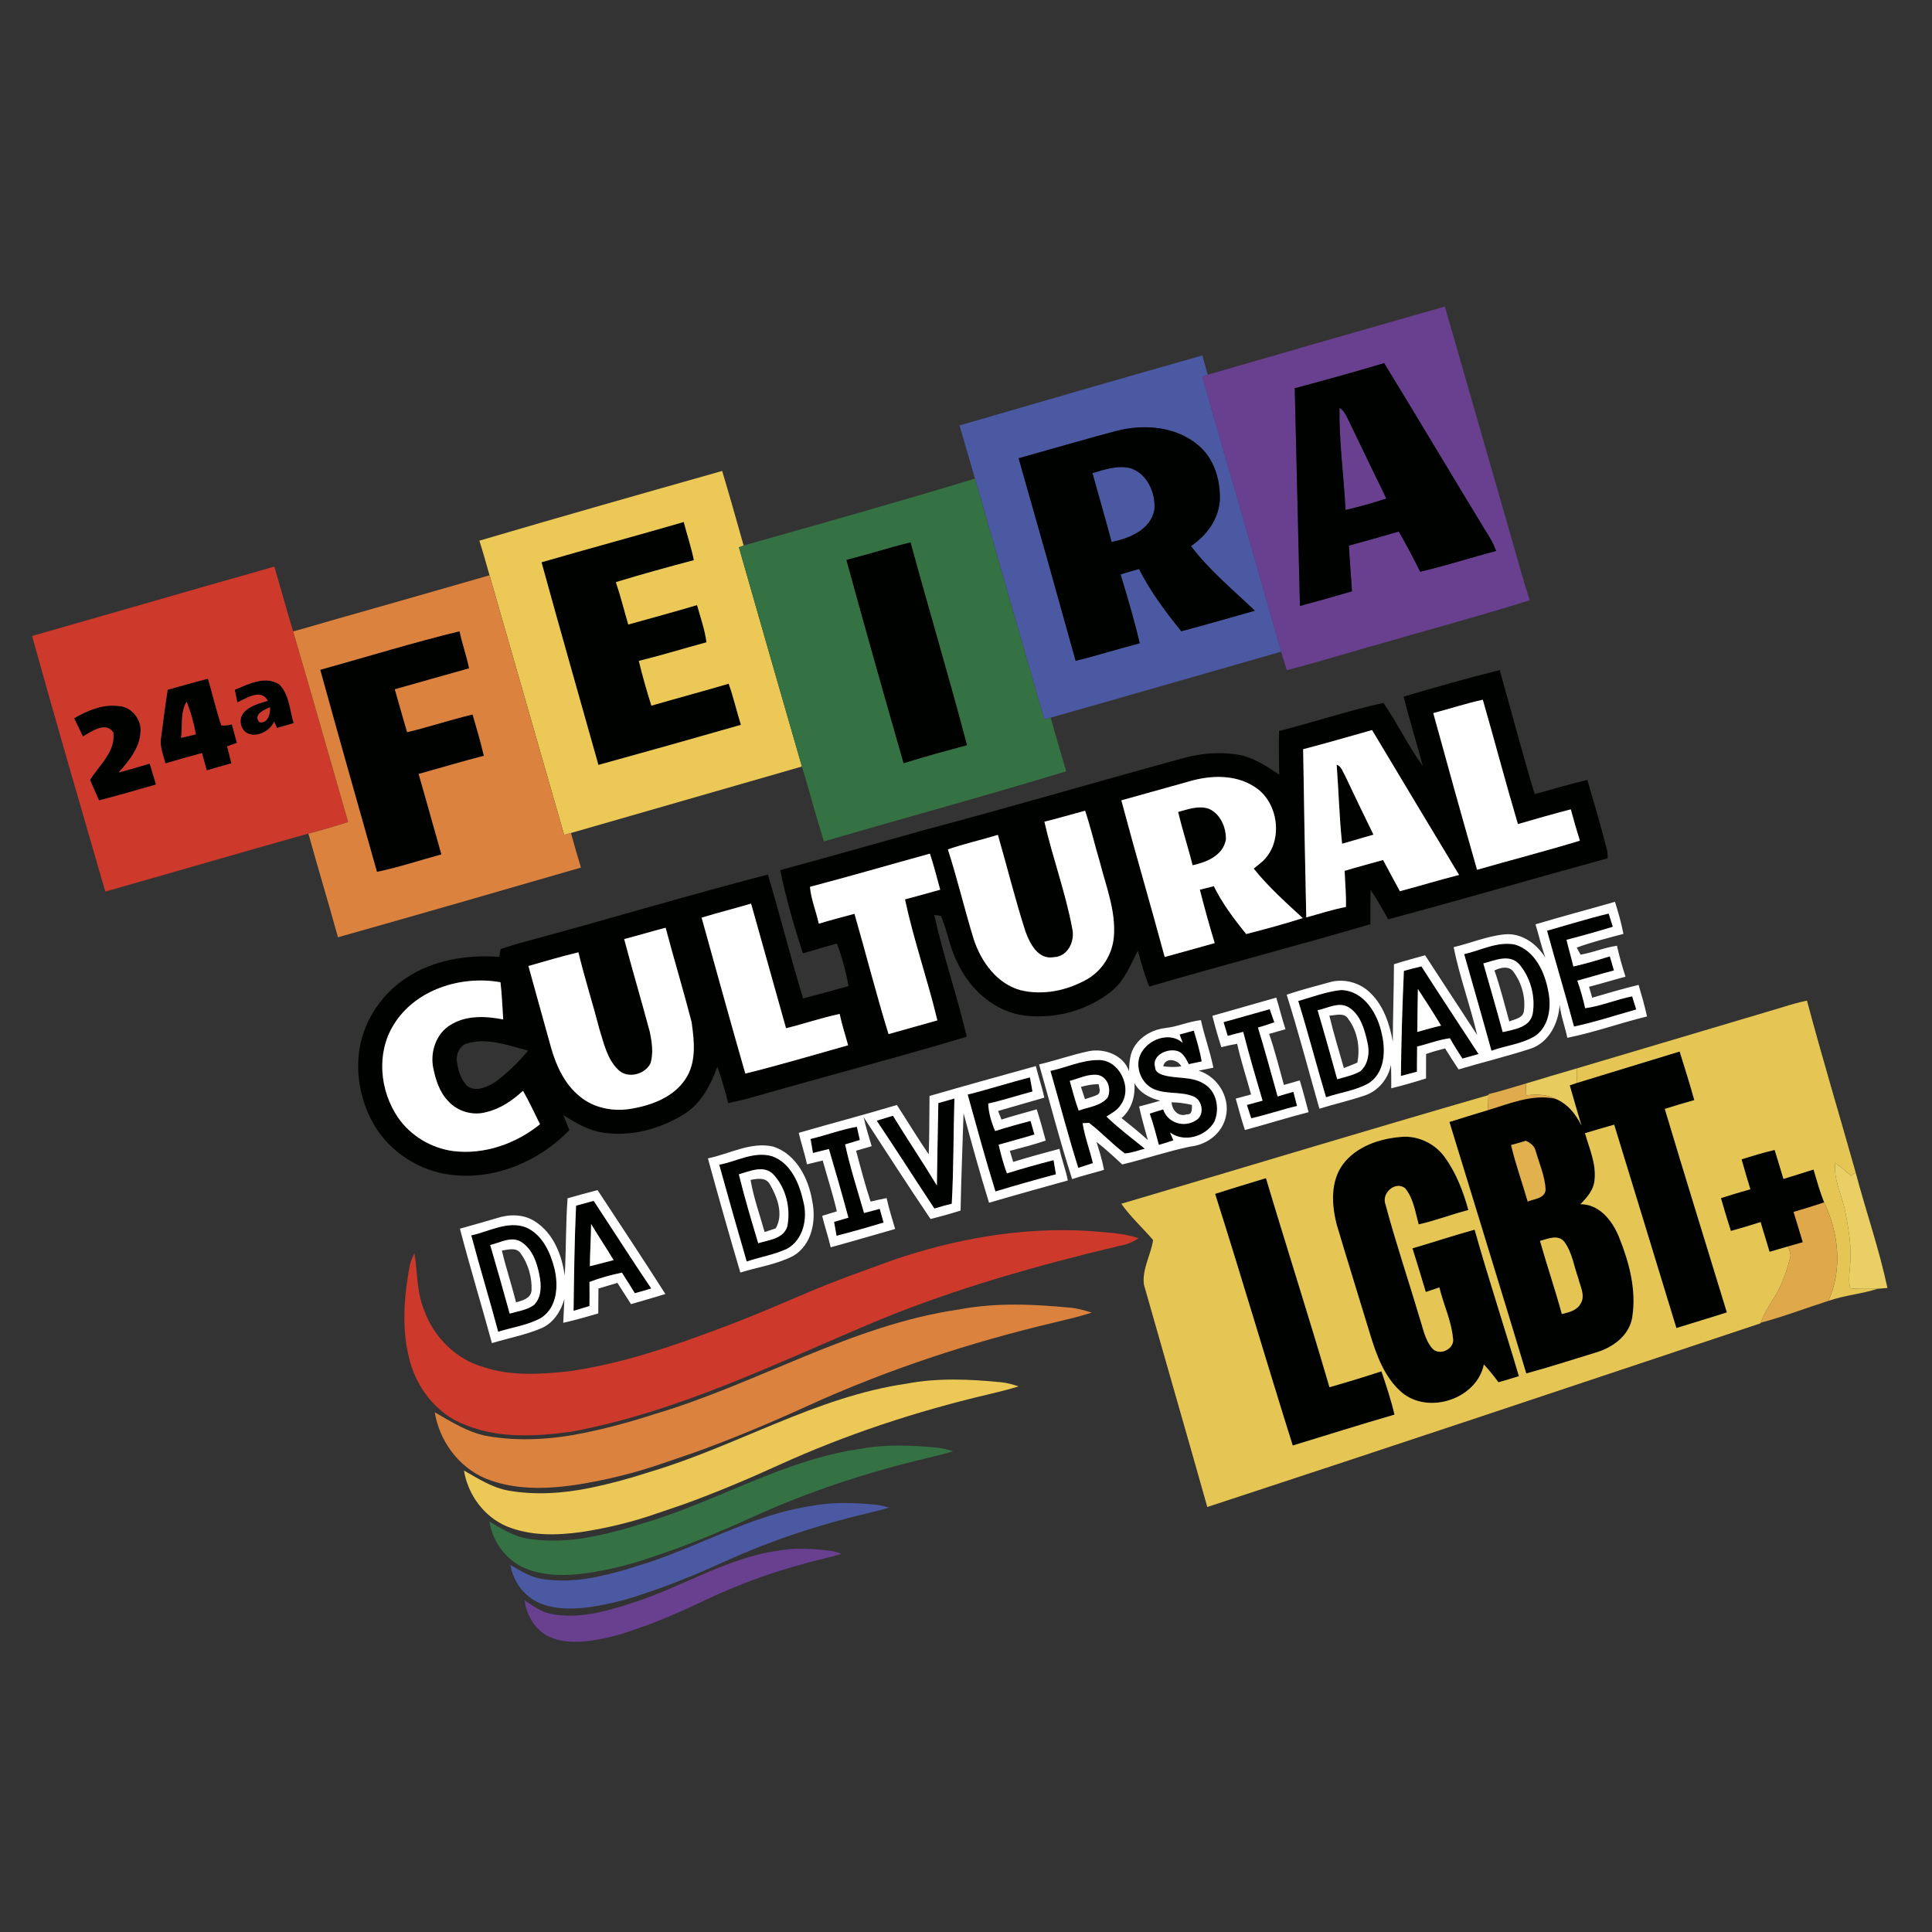 <?xml version="1.0" encoding="UTF-8"?> <svg xmlns="http://www.w3.org/2000/svg" id="Camada_1" data-name="Camada 1" width="1000" height="1000" viewBox="0 0 1000 1000"><rect x="0" y="0" width="1000" height="1000" fill="#333333" stroke="none"/><defs><style> .cls-1 { fill: #e1b14e; } .cls-2 { fill: #db823e; } .cls-3 { fill: #693f90; } .cls-4 { fill: #fff; } .cls-5 { fill: #cd392a; } .cls-6 { fill: #dfab4c; } .cls-7 { fill: #dfa84b; } .cls-8 { fill: #eacf65; } .cls-9 { fill: #e4c554; } .cls-10 { fill: #347244; } .cls-11 { fill: #e5c654; } .cls-12 { fill: #000200; } .cls-13 { fill: #4b58a2; } .cls-14 { fill: #e7cb5e; } .cls-15 { fill: #ecc856; } </style></defs><g><path class="cls-3" d="M625.13,193.96c40.89-11.87,81.8-23.64,122.73-35.3,11.64,40.43,23.26,80.87,34.88,121.32,2.96,10.23,5.7,20.55,9.05,30.69-24.76,7.86-49.88,14.56-74.82,21.8-16.99,4.73-33.82,10.03-50.92,14.39-1.01-3.18-2.03-6.34-2.95-9.54-13.39-47.54-27.28-94.94-40.83-142.44.72-.23,2.15-.69,2.86-.92ZM670.16,200.95c.88,37.56,1.83,75.13,2.69,112.69,9-2.41,17.97-4.99,26.93-7.59-.48-7.9-1.2-15.76-1.58-23.66,8.63-2.33,17.23-4.78,25.82-7.27,3.92,6.8,7.56,13.76,11.07,20.78,13.24-3.06,26.17-7.3,39.32-10.72-1.32-3.58-3.21-6.91-5.27-10.09-17.65-29-34.98-58.19-52.7-87.13-15.38,4.55-30.8,8.91-46.28,12.98Z"></path><path class="cls-3" d="M693.31,211.13c2.33,1.31,3.41,3.81,4.53,6.08,6.51,13.64,13.15,27.22,19.72,40.83-6.94,2.29-13.99,4.27-21.11,5.91-.92-17.62-3.39-35.16-3.15-52.83Z"></path></g><g><path class="cls-13" d="M496.61,220.22c41.86-12.21,83.75-24.33,125.7-36.24.92,3.32,1.87,6.65,2.83,9.97-.71.23-2.14.69-2.86.92,13.55,47.49,27.43,94.9,40.83,142.44-39.75,11.38-79.48,22.87-119.28,34.15-.83.22-2.5.68-3.33.91-12.01-41.54-23.92-83.09-35.85-124.64-2.72-9.15-5.24-18.39-8.03-27.51ZM577.61,223.1c-16.85,4.5-33.58,9.39-50.37,14.09,9.98,34.91,19.82,69.88,29.51,104.87,11.12-2.75,22.04-6.24,33.15-9.08-2.8-12.03-6.33-23.87-9.89-35.68,3.15-.95,6.31-1.9,9.51-2.78,5.96,11.61,13.73,22.12,21.93,32.21,12.72-3.41,25.38-7.02,38.05-10.63-11.31-10.84-23.56-20.89-33.06-33.46,7.93-5.31,14.1-13.56,14.93-23.29.48-10.6-2.84-22.09-11.32-29.02-11.6-9.77-28.25-10.95-42.44-7.23Z"></path><path class="cls-13" d="M565.44,244.89c6.33-1.89,13.07-4.21,19.72-2.53,8.71,2.73,13.12,13.01,12.35,21.54-2.01,10.37-12.92,14.79-22.15,16.62-3.16-11.9-6.64-23.75-9.92-35.62Z"></path></g><g><path class="cls-12" d="M670.16,200.95c15.48-4.07,30.91-8.43,46.28-12.98,17.73,28.94,35.05,58.12,52.7,87.13,2.06,3.18,3.95,6.51,5.27,10.09-13.15,3.43-26.08,7.66-39.32,10.72-3.52-7.02-7.16-13.98-11.07-20.78-8.59,2.49-17.19,4.93-25.82,7.27.38,7.9,1.11,15.76,1.58,23.66-8.96,2.6-17.93,5.18-26.93,7.59-.86-37.56-1.81-75.13-2.69-112.69ZM693.31,211.13c-.25,17.66,2.23,35.21,3.15,52.83,7.11-1.64,14.16-3.63,21.11-5.91-6.57-13.61-13.21-27.19-19.72-40.83-1.12-2.27-2.2-4.78-4.53-6.08Z"></path><path class="cls-12" d="M577.61,223.1c14.19-3.72,30.84-2.53,42.44,7.23,8.48,6.93,11.8,18.42,11.32,29.02-.83,9.72-7,17.97-14.93,23.29,9.49,12.56,21.75,22.61,33.06,33.46-12.67,3.61-25.33,7.22-38.05,10.63-8.2-10.09-15.98-20.6-21.93-32.21-3.2.88-6.36,1.83-9.51,2.78,3.56,11.81,7.1,23.66,9.89,35.68-11.11,2.84-22.03,6.33-33.15,9.08-9.69-34.99-19.52-69.95-29.51-104.87,16.79-4.7,33.52-9.59,50.37-14.09ZM565.44,244.89c3.29,11.87,6.76,23.72,9.92,35.62,9.23-1.83,20.14-6.25,22.15-16.62.77-8.53-3.64-18.8-12.35-21.54-6.65-1.67-13.39.65-19.72,2.53Z"></path><path class="cls-12" d="M280.29,291.02c24.5-7.1,49.12-13.73,73.61-20.84,1.72,6.59,3.89,13.07,5.25,19.75-13.52,3.58-27,7.3-40.38,11.38,2.46,7.22,4.25,14.64,6.41,21.93,11.89-3.29,23.78-6.54,35.61-10.05,1.77,6.37,4.04,12.66,4.88,19.26-11.69,3.15-23.26,6.74-35.02,9.63,1.87,7.79,4.1,15.5,6.5,23.15,13.32-3.86,26.71-7.42,40.01-11.35,2.5,6.97,4.1,14.22,6.34,21.29-24.56,7.05-49.15,13.95-73.76,20.75-9.83-34.96-19.83-69.88-29.45-104.91Z"></path><path class="cls-12" d="M438.03,289.79c11.15-2.84,22.13-6.37,33.32-9.12,9.51,35.08,19.98,69.92,29.23,105.07-11.01,3-22.04,5.94-32.92,9.37-10.08-35.05-19.97-70.15-29.63-105.31Z"></path><path class="cls-12" d="M165.75,346.67c24.02-6.67,47.88-14.05,72.1-19.94,1.4,6.47,3.59,12.72,4.95,19.2-12.83,3.61-25.65,7.17-38.45,10.84,2.18,7.39,4.13,14.82,6.39,22.18,11.38-2.67,22.47-6.47,33.87-9.14,2.04,7.1,4.18,14.16,5.82,21.37-11.29,2.96-22.5,6.24-33.75,9.42,4.02,13.86,7.8,27.77,11.78,41.64-11.11,3.03-22.06,6.7-33.35,9.03-9.85-34.85-19.77-69.68-29.37-104.61Z"></path><path class="cls-12" d="M726.53,360.57c16.48-4.87,33.03-9.59,49.71-13.73,6.05,21.38,11.69,42.9,18.09,64.18,9.09-2.44,18.09-5.19,27.28-7.31,3.63,12.33,7.27,24.68,10.38,37.14.05.86.12,2.55.17,3.39-37.94,10.35-75.67,21.46-113.65,31.61-2.87-5.16-5.76-10.34-9.09-15.22-.14,5.9-.11,11.81-.11,17.73-38.02,11.2-76.42,21.14-114.45,32.3-2.5-6.01-4.12-12.32-5.94-18.56-3.89,7.5-6.96,15.84-13.89,21.15-12.27,9.83-28.74,14.22-44.3,12.46-15.84-1.83-28.92-13.67-35.34-27.82-3.89-7.54-4.98-16.1-8.37-23.79-.86-.14-2.57-.41-3.43-.55,4.62,21.26,11.89,41.86,16.79,63.07-36.25,10.88-72.9,20.41-109.28,30.86-4.67,1.37-9.42,2.49-14.16,3.5-1.64-6.34-3.43-12.64-5.65-18.8-3.47,9.46-8.34,18.97-17.17,24.47-12.46,7.77-27.76,11.92-42.41,9.52-7.37-1.15-13.87-5.08-20.11-8.96,1.03,2.58,2.07,5.16,3.1,7.76-15.65,16.17-38.65,25.96-61.27,23.12-16.44-1.97-31.69-11.86-40.01-26.19-6.82-11.98-9.57-26.33-7.19-39.95,2.69-14.49,11.6-27.59,23.89-35.67,14.05-9.46,31.61-12.18,48.26-11.03.25-1.35.49-2.69.74-4.02,4.42-1.46,8.88-2.84,13.39-4.02,41.72-11.23,83.12-23.67,124.94-34.55,6.37,21.29,11.74,42.87,18.23,64.12,7.86-2.03,15.7-4.19,23.53-6.37-1.32-7.51-3.36-14.87-5.98-22.04-5.9,1.67-11.8,3.35-17.66,5.08-4.53-14.16-8.83-28.49-11.72-43.09,25.07-6.8,50.08-13.86,75.1-20.89,44.65-11.83,88.95-24.91,133.53-37.05,9.25-2.58,19.08-3.38,28.57-1.75,7.86,1.38,14.53,5.99,21.07,10.26-.06-7.53-.37-15.05-.06-22.58,18.08-4.56,35.79-10.55,54.01-14.52,7.27,10.55,12.76,22.23,20.32,32.6-3.12-12-6.91-23.81-9.86-35.85ZM741.86,369.1c7.4,27.08,14.95,54.1,22.66,81.09,17.71-5.1,35.59-9.69,53.22-15.07-1.69-5.38-3.24-10.78-4.7-16.21-9.17,2.4-18.29,4.98-27.37,7.63-6.34-21.37-12-42.95-18.17-64.36-8.65,1.87-17.07,4.67-25.64,6.91ZM674.5,387.79c.41,29.03.98,58.05,1.61,87.06,6.84-1.86,13.56-4.09,20.54-5.41.18-6.24-.45-12.46-.68-18.69,6.59-2.01,13.27-3.73,19.91-5.62,2.9,5.38,5.71,10.81,8.69,16.16,10.25-2.72,20.37-5.82,30.64-8.42-15.04-24.98-30.08-49.95-45.04-74.99-11.89,3.35-23.73,6.8-35.68,9.91ZM615.61,404.43c-11.74,3.26-23.47,6.54-35.21,9.83,7.2,27.1,15.13,53.99,22.44,81.07,8.63-2.33,17.25-4.78,25.88-7.19-2.8-9.15-5.31-18.39-7.7-27.65,2.41-.58,4.84-1.17,7.25-1.81,4.39,9,10.48,17,16.73,24.78,9.83-2.52,19.63-5.18,29.31-8.25-8.85-8.14-17.86-16.22-25.41-25.62,1.29-1.03,2.58-2.04,3.84-3.12,11.97-10,9.42-31.46-3.67-39.38-9.88-6.33-22.6-5.85-33.47-2.66ZM540.59,425.32c4.21,18.57,10.92,36.54,14.41,55.27,1.54,6.56-2.21,14.61-9.59,14.87-8.06,1.43-12.41-7.08-14.65-13.36-5.31-16.48-9.45-33.33-14.25-49.95-8.6,2.61-17.37,4.59-25.88,7.51,4.96,15.41,8.66,31.2,13.43,46.67,3.84,11.51,11.84,22.72,24.01,26.16,11.6,2.89,24.12.28,34.41-5.51,7.99-4.45,13.3-13,14.05-22.09,1.12-13.39-4.07-26.11-7.3-38.86-2.6-8.79-4.68-17.71-7.56-26.4-7.04,1.87-14.01,3.99-21.07,5.71ZM419.23,459.02c.55,6.57,3.23,12.66,4.56,19.08,6.11-1.86,12.3-3.49,18.48-5.12,5.98,20.72,11.27,41.66,17.63,62.26,8.42-2.4,16.85-4.72,25.27-7.1-5.02-21.01-12.26-41.52-16.76-62.63,6.08-1.61,12.17-3.29,18.23-5.01-1.78-6.22-3.26-12.53-5.33-18.66-20.71,5.7-41.32,11.72-62.09,17.17ZM363.16,474.98c7.48,26.91,14.9,53.85,22.61,80.7,17.85-4.39,35.5-9.69,53.21-14.65-1.46-5.41-3.26-10.72-4.36-16.21-9.4,1.94-18.46,5.13-27.77,7.39-6.08-21.49-12.01-43.01-18.08-64.5-8.51,2.52-17.13,4.65-25.61,7.27ZM323.08,486.07c4.24,16.04,8.97,31.93,13.26,47.97,1.11,5.31,1.95,10.98.4,16.3-2.87,5.91-12.01,8.2-16.8,3.33-5.73-5.56-7.4-13.73-9.71-21.06-3.44-13.29-7.63-26.36-10.84-39.69-8.71,2.06-17.27,4.65-25.87,7.08,3.87,14.19,7.9,28.34,11.8,42.52,2.67,9.37,7.04,18.69,14.76,24.95,7.39,6.22,17.73,8.06,27.08,6.34,10.43-1.83,21.46-6.01,27.56-15.18,5.9-8.69,4.65-19.83,3.24-29.66-4.21-16.33-9.09-32.47-13.43-48.77-7.17,1.86-14.27,4.01-21.44,5.87ZM203.75,530.45c-9.08,14.55-7.22,34.07,2.24,47.96,6.56,9.52,17.25,15.91,28.69,17.4,16.02,1.95,32.41-3.84,44.81-13.9-2.86-5.81-5.59-11.67-8.79-17.31-5.35,4.92-11.55,9.25-18.71,10.95-7.14,2.17-15.38-.25-20.25-5.88-4.38-4.64-6.31-10.94-7.54-17.05-1.61-8.2,1.57-17.68,8.92-22.1,8.11-5.12,18.26-4.64,27.33-2.86-.43-6.42-.66-12.86-1.41-19.25-20.34-3.64-44.16,3.73-55.3,22.04ZM242.47,539.86c-4.27.84-6.61,5.58-5.99,9.63.68,4.59,2.04,9.55,5.59,12.78,4.42,3.12,10.17.28,14.24-2.18,6.31-4.67,11.98-10.25,17.03-16.25-9.98-2.66-20.46-6.7-30.87-3.98Z"></path><path class="cls-12" d="M86.78,357.01c6.96-1.86,13.86-3.98,20.86-5.7,2.41,8.03,4.22,16.25,6.94,24.19,1.8.11,3.61-.09,5.44-.58.88,3.2,1.75,6.39,2.61,9.6-1.69.58-3.38,1.18-5.05,1.78.74,2.93,1.47,5.87,2.2,8.8-4.27,1.18-8.53,2.41-12.78,3.67-.8-3-1.61-5.99-2.44-8.97-6.33,1.72-12.66,3.47-18.95,5.35-1.08-4.33-3.04-8.68-2.26-13.26,1.12-8.29,2.12-16.6,3.44-24.88ZM93.72,381.92c2.55-.61,5.1-1.21,7.65-1.81-1.03-5.78-2.58-11.46-4.79-16.9-3.36,5.59-2.03,12.49-2.86,18.71Z"></path><path class="cls-12" d="M121.51,357.01c7.07-2.9,15.82-7.51,23.06-2.75,5.21,5.21,5.39,13.29,7.42,20.03-2.87.81-5.73,1.66-8.59,2.53-.38-.83-1.17-2.49-1.55-3.32-2.61,6.44-13.82,10.34-16.9,2.35-2.64-8.49,7.62-11.4,13.69-13.13-3.58-6.53-11.03-1.23-15.81.81-.45-2.18-.89-4.35-1.32-6.53ZM134.36,373.84c4.41.65,5.58-4.38,5.38-7.76-2.96,1.24-9,3.87-5.38,7.76Z"></path><path class="cls-12" d="M38.34,371.74c6.97-3.93,14.78-7.37,22.98-6.31,6.7.29,12.06,6.91,11.41,13.5-.43,8.33-6.05,14.99-11.34,20.94,5.39-1.46,10.75-3.03,16.1-4.64,1.11,3.61,2.17,7.22,3.26,10.84-9.83,2.8-19.62,5.7-29.51,8.22-1.58-3.52-3.13-7.05-4.64-10.6,4.72-7.65,13.47-14.85,12.01-24.64-3.87-5.73-11.29-.45-15.68,2.14-1.55-3.15-3.09-6.28-4.59-9.45Z"></path><path class="cls-12" d="M691.86,395.78c2.55.94,3.21,3.79,4.44,5.9,4.81,10.14,9.65,20.25,14.59,30.32-5.41,1.58-10.83,3.12-16.22,4.72-1.46-13.58-1.78-27.3-2.81-40.94Z"></path><path class="cls-12" d="M609.82,420.25c5.08-1.38,10.57-3.43,15.82-1.66,6.07,2.6,9.08,9.75,8.88,16.01-1.49,8.23-9.98,11.7-17.25,13.27-2.27-9.26-5.31-18.31-7.45-27.62Z"></path><path class="cls-12" d="M800.75,481.75c10.63-3,21.18-6.31,31.9-8.89.69,2.27,1.4,4.56,2.14,6.84-7.94,2.43-15.94,4.7-23.98,6.76,1.11,4.62,2.47,9.19,3.56,13.82,6.37-1.44,12.64-3.33,18.88-5.27.72,2.41,1.43,4.84,2.12,7.3-6.36,1.64-12.63,3.59-18.95,5.28,1.61,4.67,3.01,9.42,4.04,14.27,8.33-1.12,16.11-4.53,24.35-6.14.68,2.27,1.37,4.53,2.12,6.79-10.72,3.03-21.34,6.51-32.23,8.85-4.45-16.59-9.42-33.04-13.95-49.6Z"></path><path class="cls-12" d="M757.85,493.86c8.69-1.94,17.28-6.8,26.39-4.93,10.23,3.18,15.28,14.12,17.1,23.9,1.75,8.16.65,18.17-6.67,23.35-6.9,4.22-15.19,4.98-22.7,7.68-4.58-16.7-9.42-33.33-14.12-50ZM767.77,498.68c3.38,11.83,6.82,23.64,10.02,35.53,5.87-1.35,14.02-2.32,15.51-9.43,1.58-8.96-1.11-18.91-7.07-25.82-5.05-5.35-12.55-1.84-18.46-.28Z"></path><path class="cls-12" d="M726.65,502.55c3-.88,6.02-1.66,9.08-2.35,9.72,15.21,19.71,30.25,29.57,45.38-2.8.78-5.58,1.57-8.36,2.33-2.23-3.47-4.47-6.93-6.48-10.52-5.81.78-11.29,2.95-16.96,4.3-.06,4.35-.09,8.69-.12,13.04-2.76.71-5.53,1.46-8.28,2.18.22-18.13.75-36.25,1.55-54.36ZM733.89,511.89c-.18,7.4-.2,14.81-.28,22.23,4.09-1.14,8.16-2.33,12.29-3.26-3.86-6.42-7.88-12.73-12.01-18.97Z"></path><path class="cls-12" d="M671.97,518.14c7.34-2.09,14.61-4.9,22.23-5.68,12.01.4,19.03,12.5,21.11,23.06,2.01,8.71,1.38,19.82-6.85,25.18-6.82,3.82-14.78,4.78-22.1,7.27-4.95-16.56-9.25-33.3-14.38-49.81ZM682,522.9c3.52,11.86,6.85,23.78,10.14,35.71,4.02-1.17,8.25-2.03,11.94-4.1,4.3-3.75,5.01-10.15,3.61-15.42-1.47-6.51-3.53-13.86-9.51-17.66-5.15-3.15-10.94.43-16.17,1.47Z"></path><path class="cls-12" d="M633.31,529.06c7.99-2.15,15.91-4.53,23.89-6.71.78,2.27,1.57,4.53,2.38,6.8-2.78,1.03-5.64,1.87-8.46,2.72,3.64,11.81,6.84,23.76,10.18,35.67,2.7-.83,5.42-1.66,8.16-2.41.66,2.43,1.29,4.87,1.89,7.33-7.97,1.86-15.73,4.56-23.72,6.37-.74-2.32-1.49-4.61-2.23-6.91,2.69-.74,5.39-1.49,8.11-2.21-3.5-11.81-6.97-23.67-10.03-35.61-2.7.63-5.38,1.32-8.02,2.09-.71-2.38-1.43-4.76-2.15-7.13Z"></path><path class="cls-12" d="M610.56,535.47c2.44-.68,4.9-1.34,7.36-2.01,1.57,5.25,3.16,10.52,4.1,15.93-2.24.46-4.47.94-6.7,1.43-1.47-2.93-3.29-6.62-6.97-7.02-4.92-.86-12.2,2.75-10.45,8.66.03,2.21,2.14,3.35,3.99,3.93,6.9,2.17,14.76.54,21.12,4.49,6.77,3.73,8.49,13.01,5.55,19.74-4.38,7.7-15.61,11-22.96,5.55.43,1.01,1.31,3.04,1.74,4.07-2.47.86-4.99,1.63-7.5,2.38-1.44-5.44-2.87-10.89-4.72-16.21,2.3-.77,4.62-1.49,6.96-2.17,2.21,6.93,10.61,9.57,16.67,5.82,4.88-2.47,3.87-10.4-.83-12.47-6.65-2.81-14.27-.97-20.84-3.93-5.3-2.41-8.4-8.49-7.8-14.19,1.14-9.97,15.02-16.71,22.9-9.66-.55-1.44-1.09-2.89-1.61-4.33Z"></path><path class="cls-12" d="M816.16,560.52c17.74-5.44,35.48-10.84,53.22-16.27,2.6,8.36,5.25,16.7,7.59,25.15-5.12,1.43-10.21,2.96-15.27,4.56,10.49,35.18,21.44,70.21,32.13,105.33-8.68,2.81-17.45,5.35-26.13,8.11-10.66-35.13-21.49-70.18-32.2-105.28-5.07,1.4-10.09,2.93-15.11,4.41,2.27,7.96,5.94,15.98,4.93,24.44-.51,4.99-3.89,8.92-7.31,12.3,10,0,16.6,8.65,20.03,17.1,5.21,12.96,9.03,27.22,6.84,41.27-1.4,9.48-10.02,15.84-18.69,18.37-12.04,3.67-24.02,7.57-36.19,10.88-13.1-43.44-26.51-86.79-39.78-130.17,6.61-2.09,13.21-4.1,19.85-6.11,11.32-3.35,22.84-8.43,34.91-5.93,6.3,2.5,10.71,7.96,13.58,13.92-2.01-6.94-4.12-13.86-6.07-20.83.92-.31,2.75-.94,3.67-1.24ZM782.12,592.66c2.33,9.91,5.79,19.49,8.62,29.26,3.39-1.44,8.89-1.49,9.26-6.21-.37-6.96-3.27-13.46-5.18-20.06-.58-2.58-2.8-4.09-4.99-5.19-2.57.8-5.15,1.52-7.71,2.2ZM797.1,642.3c3.61,12.66,7.83,25.13,11.32,37.83,3.59-.84,7.7-1.78,9.65-5.28,2.69-4.16-.17-9-1.15-13.24-2.29-6.28-3.13-13.27-7.17-18.76-3.12-4.13-8.63-1.64-12.64-.55Z"></path><path class="cls-12" d="M543.71,554.32c8.17-1.74,15.98-5.55,24.44-5.62,11.24-.58,18.4,14.58,11.9,23.27-1.71,2.75-4.72,4.25-7.36,5.98,6.22,5.99,13.15,11.2,19.86,16.64-3.44.86-6.8,2.24-10.37,2.43-6.53-4.81-12.01-10.92-18.49-15.79-.83.03-2.5.09-3.33.14,1.09,7.05,3.7,13.73,5.3,20.68-2.52.81-5.04,1.63-7.54,2.46-5.24-16.59-9.6-33.44-14.41-50.17ZM553.71,559.46c1.47,5.13,2.72,10.35,4.62,15.36,5.08-1.86,11.27-2.3,14.98-6.7,2.07-4.42.05-10.74-5.1-11.74-5.04-.65-9.75,1.84-14.5,3.07Z"></path><path class="cls-12" d="M500.87,566.54c10.81-2.7,21.41-6.16,32.23-8.89.45,2.43.88,4.85,1.31,7.3-7.65,2.01-15.18,4.52-22.9,6.24.2,4.95,1.64,9.69,3.58,14.22,6.05-1.92,12.17-3.63,18.31-5.24.66,2.33,1.34,4.68,2.03,7.02-6.14,1.9-12.37,3.52-18.54,5.31,1.21,5.01,2.43,10.02,4.33,14.82,7.97-2.49,16.02-4.73,24.12-6.84.41,2.43.81,4.87,1.21,7.33-10.48,2.78-20.92,5.73-31.29,8.89-5.18-16.6-9.71-33.42-14.38-50.17Z"></path><path class="cls-12" d="M485.68,570.94c2.78-.75,5.53-1.58,8.31-2.38-.54,18.16-.35,36.33-1.37,54.47-3.03.75-6.02,1.58-8.99,2.5-10.02-15.11-19.72-30.43-29.85-45.47,2.8-.84,5.59-1.72,8.4-2.57,7.4,12.15,15.39,23.95,22.75,36.13.2-14.22.46-28.46.74-42.69Z"></path><path class="cls-12" d="M419.55,589.52c8.05-1.89,15.82-4.87,23.98-6.31.51,2.27,1.03,4.55,1.54,6.84-2.55.77-5.08,1.55-7.63,2.3,2.63,11.98,6.39,23.7,9.8,35.48,2.72-.66,5.44-1.37,8.13-2.14.68,2.35,1.32,4.72,1.97,7.1-8.06,2.44-16.16,4.76-24.32,6.85-.45-2.41-.88-4.81-1.29-7.2,2.47-.69,4.96-1.41,7.42-2.17-3.2-11.9-6.59-23.73-10.09-35.54-2.76.69-5.5,1.41-8.26,2.06-.41-2.43-.83-4.84-1.23-7.27Z"></path><path class="cls-12" d="M695.09,602.63c6.93-9.2,18.76-13.24,29.86-14.16,8.77-.89,17.62,3.26,22.78,10.37,5.94,8.17,9.65,17.79,12.3,27.46-8.66,2.23-17,5.51-25.73,7.43-1.75-6.41-2.7-13.55-7.07-18.77-5.07-3.82-12.29,2.66-10.12,8.34,5.19,19.48,11.7,38.62,17.4,57.96,1.95,5.59,2.81,11.84,6.7,16.51,3.69,4.5,12.21.37,10.81-5.42-.86-8.97-4.95-17.27-7-25.99-2.35.78-4.7,1.55-7.02,2.37-2.29-7.54-4.53-15.08-6.91-22.6,10.74-3.13,21.37-6.7,32.17-9.66,7.17,25.41,15.45,50.51,22.92,75.82-3.52,1.11-7.02,2.21-10.57,3.16-2.38-3.18-4.87-6.28-7.56-9.22-3.73,17.93-28.54,26.07-42.41,14.56-8.94-7.65-13.1-19.12-16.44-30.05-5.73-18.95-11.67-37.85-17.31-56.83-2.66-10.25-3.38-22.32,3.2-31.29Z"></path><path class="cls-12" d="M901.43,600.04c5.67-1.75,11.34-3.5,17.11-4.84,1.57,4.99,3.09,9.98,4.56,15.01,5.19-1.63,10.4-3.2,15.58-4.87,1.71,5.71,3.29,11.47,5.5,17.03-5.25,1.75-10.52,3.39-15.82,4.92,1.63,5.21,3.2,10.45,4.76,15.68-2.58.72-5.16,1.44-7.73,2.21-3.16.94-6.31,1.87-9.48,2.75-1.54-5.13-3.12-10.26-4.65-15.39-5.1,1.64-10.21,3.2-15.38,4.59-1.81-5.64-3.52-11.31-5.13-16.99,5.04-1.63,10.12-3.16,15.22-4.59-1.57-5.16-3.12-10.32-4.55-15.51Z"></path><path class="cls-12" d="M372.27,602.86c9.02-1.69,17.96-7.13,27.3-4.42,9.82,3.47,14.18,14.15,16.27,23.53,2.32,8.76-.06,19.86-8.54,24.44-6.62,3.06-13.9,4.24-20.8,6.54-4.87-16.67-9.6-33.36-14.22-50.09ZM382.42,607.82c2.93,12,6.48,23.86,10.03,35.68,5.48-1.72,13-2.21,15.05-8.66,1.86-9.29-.61-19.8-7.08-26.83-4.9-5.25-12.29-1.81-18-.18Z"></path><path class="cls-12" d="M628.94,617.96c8.72-2.83,17.54-5.44,26.33-8.14,10.78,36.13,22.32,72.03,32.87,108.22,9.02-2.6,17.99-5.31,26.9-8.23,2.52,7.37,4.98,14.81,6.76,22.41-17.62,5.1-35.11,10.64-52.67,15.99-13.66-43.33-26.4-86.96-40.18-130.24Z"></path><path class="cls-12" d="M298.17,624.05c3.03-.84,6.07-1.66,9.11-2.49,9.97,15.1,19.68,30.35,29.78,45.34-2.81.89-5.62,1.71-8.46,2.46-2.2-3.58-4.44-7.13-6.7-10.64-5.71,1.18-11.37,2.72-16.8,4.82.08,4.15.05,8.31,0,12.47-2.75.81-5.48,1.66-8.22,2.46.25-18.14.46-36.3,1.29-54.42ZM305.3,655.4c4.12-1,8.2-2.1,12.3-3.18-3.79-6.3-7.86-12.41-11.66-18.69-.08,7.3-.55,14.58-.65,21.87Z"></path><path class="cls-12" d="M243.93,639.43c9.22-1.95,18.69-7.7,28.19-4.19,8.65,3.69,12.83,13.07,14.96,21.66,2.01,8.74,1.32,19.78-6.88,25.16-6.85,3.89-14.9,4.9-22.33,7.25-4.44-16.68-9.52-33.19-13.93-49.88ZM253.73,644.41c3.46,11.81,6.8,23.66,10.08,35.51,4.24-1.26,8.92-1.77,12.56-4.47,4.04-3.98,3.9-10.35,2.81-15.51-1.26-6.56-3.76-13.81-9.83-17.39-5.07-2.73-10.58.74-15.62,1.86Z"></path></g><path class="cls-15" d="M248.12,279.85c41.8-12.3,83.73-24.22,125.67-36.08,3.84,12.83,7.51,25.71,11.11,38.6-.61.23-1.83.68-2.44.91,10.77,37.85,21.7,75.65,32.61,113.47-39.86,11.4-79.68,23.01-119.54,34.41-1.18.32-2.35.65-3.52.97-12.86-44.79-25.71-89.58-38.62-134.36-1.71-5.99-3.36-11.98-5.27-17.91ZM280.29,291.02c9.62,35.04,19.62,69.95,29.45,104.91,24.61-6.8,49.2-13.7,73.76-20.75-2.24-7.07-3.84-14.32-6.34-21.29-13.3,3.93-26.7,7.5-40.01,11.35-2.4-7.65-4.62-15.36-6.5-23.15,11.77-2.89,23.33-6.48,35.02-9.63-.84-6.61-3.12-12.89-4.88-19.26-11.83,3.5-23.72,6.76-35.61,10.05-2.15-7.3-3.95-14.72-6.41-21.93,13.38-4.09,26.87-7.8,40.38-11.38-1.37-6.68-3.53-13.16-5.25-19.75-24.48,7.11-49.11,13.75-73.61,20.84Z"></path><path class="cls-10" d="M504.65,247.73c11.94,41.55,23.84,83.1,35.85,124.64.83-.23,2.5-.69,3.33-.91,2.64,9.26,5.27,18.54,8.02,27.77-41.61,12.7-83.62,24.07-125.39,36.28-4.07-12.84-7.43-25.9-11.4-38.77-10.91-37.82-21.84-75.62-32.61-113.47.61-.23,1.83-.68,2.44-.91,39.98-11.29,80-22.56,119.75-34.64ZM438.03,289.79c9.66,35.16,19.55,70.26,29.63,105.31,10.88-3.43,21.9-6.37,32.92-9.37-9.25-35.15-19.72-69.98-29.23-105.07-11.18,2.75-22.17,6.28-33.32,9.12Z"></path><g><path class="cls-5" d="M113.6,301.36c9.49-2.61,18.92-5.42,28.4-8.1,3.29,11.17,6.34,22.41,9.74,33.56,9.68,32.83,18.95,65.77,28.46,98.66-6.8,2.17-13.67,4.15-20.58,5.99-35.1,9.8-70.06,20.09-105.13,30.01-12.72-44.07-25.64-88.09-37.89-132.29,32.33-9.28,64.68-18.51,97-27.85ZM86.78,357.01c-1.32,8.28-2.32,16.59-3.44,24.88-.78,4.58,1.18,8.92,2.26,13.26,6.3-1.87,12.63-3.63,18.95-5.35.83,2.98,1.64,5.98,2.44,8.97,4.25-1.26,8.51-2.49,12.78-3.67-.72-2.93-1.46-5.87-2.2-8.8,1.67-.6,3.36-1.2,5.05-1.78-.86-3.21-1.74-6.41-2.61-9.6-1.83.49-3.64.69-5.44.58-2.72-7.94-4.53-16.16-6.94-24.19-7,1.72-13.9,3.84-20.86,5.7ZM121.51,357.01c.43,2.18.88,4.35,1.32,6.53,4.78-2.04,12.23-7.34,15.81-.81-6.07,1.74-16.33,4.64-13.69,13.13,3.07,7.99,14.29,4.09,16.9-2.35.38.83,1.17,2.49,1.55,3.32,2.86-.88,5.71-1.72,8.59-2.53-2.03-6.74-2.21-14.82-7.42-20.03-7.23-4.76-15.99-.15-23.06,2.75ZM38.34,371.74c1.51,3.16,3.04,6.3,4.59,9.45,4.39-2.58,11.81-7.86,15.68-2.14,1.46,9.78-7.3,16.99-12.01,24.64,1.51,3.55,3.06,7.08,4.64,10.6,9.89-2.52,19.68-5.42,29.51-8.22-1.09-3.63-2.15-7.23-3.26-10.84-5.35,1.61-10.71,3.18-16.1,4.64,5.28-5.94,10.91-12.61,11.34-20.94.65-6.59-4.72-13.21-11.41-13.5-8.2-1.06-16.01,2.38-22.98,6.31Z"></path><path class="cls-5" d="M93.72,381.92c.83-6.22-.51-13.12,2.86-18.71,2.21,5.44,3.76,11.12,4.79,16.9-2.55.6-5.1,1.2-7.65,1.81Z"></path><path class="cls-5" d="M134.36,373.84c-3.63-3.89,2.41-6.51,5.38-7.76.2,3.38-.97,8.4-5.38,7.76Z"></path></g><path class="cls-2" d="M170.61,321.42c27.62-7.8,55.21-15.73,82.78-23.66,12.9,44.78,25.76,89.57,38.62,134.36,1.17-.32,2.33-.65,3.52-.97,1.61,5.99,3.36,11.95,5.16,17.91-41.89,12.13-83.78,24.24-125.76,36.07-4.96-17.93-10.32-35.74-15.31-53.65,6.91-1.84,13.78-3.82,20.58-5.99-9.51-32.89-18.79-65.84-28.46-98.66,6.31-1.75,12.6-3.56,18.88-5.41ZM165.75,346.67c9.6,34.93,19.52,69.75,29.37,104.61,11.29-2.33,22.24-6.01,33.35-9.03-3.98-13.87-7.76-27.79-11.78-41.64,11.24-3.18,22.46-6.45,33.75-9.42-1.64-7.2-3.78-14.27-5.82-21.37-11.4,2.67-22.49,6.47-33.87,9.14-2.26-7.36-4.21-14.79-6.39-22.18,12.8-3.67,25.62-7.23,38.45-10.84-1.35-6.48-3.55-12.73-4.95-19.2-24.22,5.88-48.08,13.27-72.1,19.94Z"></path><g><path class="cls-4" d="M741.86,369.1c8.57-2.24,16.99-5.04,25.64-6.91,6.17,21.41,11.83,42.99,18.17,64.36,9.08-2.66,18.2-5.24,27.37-7.63,1.46,5.42,3.01,10.83,4.7,16.21-17.63,5.38-35.51,9.97-53.22,15.07-7.71-26.99-15.25-54.01-22.66-81.09Z"></path><path class="cls-4" d="M674.5,387.79c11.95-3.1,23.79-6.56,35.68-9.91,14.96,25.04,30,50.01,45.04,74.99-10.28,2.6-20.4,5.7-30.64,8.42-2.98-5.35-5.79-10.78-8.69-16.16-6.64,1.89-13.32,3.61-19.91,5.62.23,6.24.86,12.46.68,18.69-6.97,1.32-13.7,3.55-20.54,5.41-.63-29.02-1.2-58.03-1.61-87.06ZM691.86,395.78c1.03,13.64,1.35,27.36,2.81,40.94,5.39-1.6,10.81-3.13,16.22-4.72-4.95-10.08-9.78-20.18-14.59-30.32-1.23-2.1-1.89-4.96-4.44-5.9Z"></path><path class="cls-4" d="M615.61,404.43c10.88-3.2,23.59-3.67,33.47,2.66,13.09,7.93,15.64,29.38,3.67,39.38-1.26,1.08-2.55,2.09-3.84,3.12,7.54,9.4,16.56,17.48,25.41,25.62-9.68,3.07-19.48,5.73-29.31,8.25-6.25-7.77-12.33-15.78-16.73-24.78-2.41.65-4.84,1.23-7.25,1.81,2.38,9.26,4.9,18.49,7.7,27.65-8.63,2.41-17.25,4.85-25.88,7.19-7.31-27.08-15.24-53.98-22.44-81.07,11.74-3.29,23.47-6.57,35.21-9.83ZM609.82,420.25c2.14,9.31,5.18,18.36,7.45,27.62,7.27-1.57,15.76-5.04,17.25-13.27.2-6.25-2.81-13.41-8.88-16.01-5.25-1.77-10.74.28-15.82,1.66Z"></path><path class="cls-4" d="M540.59,425.32c7.07-1.72,14.04-3.84,21.07-5.71,2.87,8.69,4.96,17.62,7.56,26.4,3.23,12.75,8.42,25.47,7.3,38.86-.75,9.09-6.07,17.63-14.05,22.09-10.29,5.79-22.81,8.4-34.41,5.51-12.17-3.44-20.17-14.65-24.01-26.16-4.76-15.47-8.46-31.26-13.43-46.67,8.51-2.92,17.28-4.9,25.88-7.51,4.81,16.62,8.94,33.47,14.25,49.95,2.24,6.28,6.59,14.79,14.65,13.36,7.37-.26,11.12-8.31,9.59-14.87-3.49-18.72-10.2-36.7-14.41-55.27Z"></path><path class="cls-4" d="M419.23,459.02c20.77-5.45,41.38-11.47,62.09-17.17,2.07,6.13,3.55,12.44,5.33,18.66-6.07,1.72-12.15,3.39-18.23,5.01,4.5,21.11,11.74,41.61,16.76,62.63-8.42,2.38-16.85,4.7-25.27,7.1-6.36-20.6-11.66-41.54-17.63-62.26-6.17,1.63-12.37,3.26-18.48,5.12-1.34-6.42-4.01-12.5-4.56-19.08Z"></path><path class="cls-4" d="M794.76,478.43c13.66-4.07,27.43-7.71,41.14-11.66,1.71,5.47,3.32,10.98,4.38,16.62-8.13,2.14-16.3,4.19-24.18,7.08.51.91,1.51,2.73,2.01,3.66,6.37-1.08,12.4-3.7,18.83-4.61,1.18,5.41,2.73,10.74,4.42,16.02-6.33,1.66-12.56,3.61-18.88,5.21.52,1.89,1.08,3.78,1.63,5.67,7.97-2.35,15.94-4.68,24.02-6.65,1.6,5.41,3.16,10.81,4.36,16.34-13.82,3.38-27.3,8.25-41.24,11.06-1.21-5.76-3.33-11.31-3.98-17.17-.52,9.43-5.45,19.48-14.85,22.73-12.35,4.04-25.01,7.07-37.45,10.8-2.4-3.59-4.75-7.2-7-10.88-3.3.84-6.61,1.78-9.83,2.89,0,4.22-.03,8.45-.03,12.67-5.96,1.86-11.94,3.63-18,5.08.05-4.04-.02-8.1-.12-12.15-1.43,7.08-6.37,13.33-13.26,15.76-7.82,2.72-15.93,4.47-23.81,6.97-5.61-19.68-10.78-39.51-16.94-59.02,7.2-2.44,14.58-4.33,21.9-6.34,7.53-2.33,16.16.02,21.63,5.64,6.71,6.59,9.71,15.85,11.4,24.88.05-13.32.55-26.62.61-39.94,5.31-1.71,10.72-3.13,16.1-4.64,8.94,13.78,18,27.5,26.96,41.27-3.59-15.28-9.08-30.09-12.18-45.47,8.79-2.09,17.28-5.7,26.31-6.62,8.86-.89,16.7,4.85,21.15,12.07-1.98-5.68-3.35-11.55-5.1-17.3ZM800.75,481.75c4.53,16.56,9.49,33.01,13.95,49.6,10.89-2.33,21.5-5.82,32.23-8.85-.75-2.26-1.44-4.52-2.12-6.79-8.23,1.61-16.02,5.02-24.35,6.14-1.03-4.85-2.43-9.6-4.04-14.27,6.33-1.69,12.6-3.64,18.95-5.28-.69-2.46-1.4-4.88-2.12-7.3-6.24,1.94-12.5,3.82-18.88,5.27-1.09-4.64-2.46-9.2-3.56-13.82,8.03-2.06,16.04-4.33,23.98-6.76-.74-2.27-1.44-4.56-2.14-6.84-10.72,2.58-21.27,5.9-31.9,8.89ZM757.85,493.86c4.7,16.67,9.54,33.3,14.12,50,7.51-2.7,15.81-3.46,22.7-7.68,7.31-5.18,8.42-15.19,6.67-23.35-1.81-9.78-6.87-20.72-17.1-23.9-9.11-1.87-17.7,3-26.39,4.93ZM726.65,502.55c-.8,18.11-1.34,36.24-1.55,54.36,2.75-.72,5.51-1.47,8.28-2.18.03-4.35.06-8.69.12-13.04,5.67-1.35,11.15-3.52,16.96-4.3,2.01,3.59,4.25,7.05,6.48,10.52,2.78-.77,5.56-1.55,8.36-2.33-9.86-15.13-19.85-30.17-29.57-45.38-3.06.69-6.08,1.47-9.08,2.35ZM671.97,518.14c5.13,16.51,9.43,33.26,14.38,49.81,7.33-2.49,15.28-3.44,22.1-7.27,8.23-5.36,8.86-16.47,6.85-25.18-2.07-10.55-9.09-22.66-21.11-23.06-7.62.78-14.88,3.59-22.23,5.68Z"></path><path class="cls-4" d="M363.16,474.98c8.48-2.61,17.1-4.75,25.61-7.27,6.07,21.49,12,43.01,18.08,64.5,9.31-2.26,18.37-5.45,27.77-7.39,1.11,5.48,2.9,10.8,4.36,16.21-17.71,4.96-35.36,10.26-53.21,14.65-7.71-26.85-15.13-53.79-22.61-80.7Z"></path><path class="cls-4" d="M323.08,486.07c7.17-1.86,14.27-4.01,21.44-5.87,4.33,16.3,9.22,32.44,13.43,48.77,1.41,9.83,2.66,20.97-3.24,29.66-6.1,9.17-17.13,13.35-27.56,15.18-9.35,1.72-19.69-.12-27.08-6.34-7.73-6.25-12.09-15.58-14.76-24.95-3.9-14.18-7.93-28.32-11.8-42.52,8.6-2.43,17.16-5.02,25.87-7.08,3.21,13.33,7.4,26.4,10.84,39.69,2.3,7.33,3.98,15.5,9.71,21.06,4.79,4.87,13.93,2.58,16.8-3.33,1.55-5.31.71-10.98-.4-16.3-4.29-16.04-9.02-31.93-13.26-47.97Z"></path><path class="cls-4" d="M767.77,498.68c5.91-1.57,13.41-5.07,18.46.28,5.96,6.91,8.65,16.87,7.07,25.82-1.49,7.11-9.65,8.08-15.51,9.43-3.2-11.89-6.64-23.7-10.02-35.53ZM773.53,502.31c3.03,8.65,5.19,17.57,7.68,26.39,2.73-1.18,7.07-1.67,7.56-5.31.95-6.99-1.08-14.45-5.22-20.14-2.29-3.56-6.85-2.53-10.02-.94Z"></path><path class="cls-4" d="M203.75,530.45c11.14-18.31,34.96-25.68,55.3-22.04.75,6.39.98,12.83,1.41,19.25-9.06-1.78-19.22-2.26-27.33,2.86-7.36,4.42-10.54,13.9-8.92,22.1,1.23,6.11,3.16,12.41,7.54,17.05,4.87,5.64,13.1,8.05,20.25,5.88,7.16-1.71,13.36-6.04,18.71-10.95,3.2,5.64,5.93,11.51,8.79,17.31-12.4,10.06-28.79,15.85-44.81,13.9-11.44-1.49-22.13-7.88-28.69-17.4-9.46-13.89-11.32-33.41-2.24-47.96Z"></path><path class="cls-4" d="M733.89,511.89c4.13,6.24,8.16,12.55,12.01,18.97-4.13.92-8.2,2.12-12.29,3.26.08-7.42.09-14.82.28-22.23Z"></path><path class="cls-4" d="M627.5,525.78c11.03-3.15,22.07-6.24,33.09-9.42,1.67,5.44,2.98,10.98,4.79,16.37-2.83.78-5.67,1.6-8.48,2.41,2.98,8.66,5.18,17.59,7.65,26.42,2.73-.78,5.47-1.58,8.22-2.35,1.66,5.45,3.07,10.95,4.55,16.45-11.06,2.84-21.95,6.28-32.96,9.23-1.81-5.35-3.18-10.83-4.75-16.25,2.63-.72,5.27-1.44,7.94-2.15-2.4-8.74-5.25-17.36-7.2-26.22-2.76.48-5.48,1.04-8.19,1.74-1.75-5.36-3.26-10.78-4.65-16.24ZM633.31,529.06c.72,2.37,1.44,4.75,2.15,7.13,2.64-.77,5.31-1.46,8.02-2.09,3.06,11.94,6.53,23.79,10.03,35.61-2.72.72-5.42,1.47-8.11,2.21.74,2.3,1.49,4.59,2.23,6.91,7.99-1.81,15.74-4.52,23.72-6.37-.6-2.46-1.23-4.9-1.89-7.33-2.73.75-5.45,1.58-8.16,2.41-3.35-11.9-6.54-23.86-10.18-35.67,2.83-.84,5.68-1.69,8.46-2.72-.81-2.27-1.6-4.53-2.38-6.8-7.97,2.18-15.9,4.56-23.89,6.71Z"></path><path class="cls-4" d="M682,522.9c5.24-1.04,11.03-4.62,16.17-1.47,5.98,3.81,8.03,11.15,9.51,17.66,1.4,5.27.69,11.67-3.61,15.42-3.69,2.07-7.91,2.93-11.94,4.1-3.29-11.94-6.62-23.86-10.14-35.71ZM688.07,525.68c2.18,9.12,4.96,18.09,7.5,27.13,2.33-.88,4.68-1.8,6.99-2.8,1.55-7.8.05-16.28-4.76-22.69-2.12-3.44-6.5-1.72-9.72-1.64Z"></path><path class="cls-4" d="M603.34,532.07c6.24-.66,12.01-3.41,18.25-4.04,1.8,8.29,4.79,16.28,6.45,24.61-2.57.49-5.08,1.04-7.63,1.54,10.52,3.26,17.31,15.3,13.49,25.85-2.55,7.56-10,12.63-17.79,13.43-11.9,2.46-23.44,6.44-35.25,9.26-4.33-4.02-8.66-8.05-13.33-11.69,1.49,4.76,3.01,9.54,3.9,14.47-5.48,1.66-11.06,2.98-16.5,4.79-6.33-19.57-11.43-39.57-17.11-59.35,8.63-2.01,17.03-5.01,25.71-6.84,8.11-1.64,18.06,2,20.83,10.34.17-4.58.45-9.48,3.18-13.33,3.59-5.19,9.6-8.36,15.81-9.03ZM610.56,535.47c.52,1.44,1.06,2.89,1.61,4.33-7.88-7.05-21.77-.31-22.9,9.66-.6,5.7,2.5,11.78,7.8,14.19,6.57,2.96,14.19,1.12,20.84,3.93,4.7,2.07,5.71,10,.83,12.47-6.05,3.75-14.45,1.11-16.67-5.82-2.33.68-4.65,1.4-6.96,2.17,1.84,5.31,3.27,10.77,4.72,16.21,2.5-.75,5.02-1.52,7.5-2.38-.43-1.03-1.31-3.06-1.74-4.07,7.36,5.45,18.59,2.15,22.96-5.55,2.95-6.73,1.23-16.01-5.55-19.74-6.36-3.95-14.22-2.32-21.12-4.49-1.86-.58-3.96-1.72-3.99-3.93-1.75-5.91,5.53-9.52,10.45-8.66,3.69.4,5.5,4.09,6.97,7.02,2.23-.49,4.45-.97,6.7-1.43-.94-5.41-2.53-10.68-4.1-15.93-2.46.68-4.92,1.34-7.36,2.01ZM602.08,551.92c3.1.34,6.25.61,9.35-.03-1.9-3.63-8.33-4.79-9.35.03ZM543.71,554.32c4.81,16.73,9.17,33.58,14.41,50.17,2.5-.83,5.02-1.64,7.54-2.46-1.6-6.94-4.21-13.62-5.3-20.68.83-.05,2.5-.11,3.33-.14,6.48,4.87,11.97,10.98,18.49,15.79,3.56-.18,6.93-1.57,10.37-2.43-6.71-5.44-13.64-10.64-19.86-16.64,2.64-1.72,5.65-3.23,7.36-5.98,6.5-8.69-.66-23.86-11.9-23.27-8.46.08-16.27,3.89-24.44,5.62ZM587.15,560.51c.57,6.74-1.35,13.7-6.64,18.2,4.62,3.66,9.2,7.4,13.59,11.35-1.52-5.78-3.29-11.49-4.5-17.34,3.66-.94,7.3-1.97,10.94-3.01-5.42-1.34-10.74-4.06-13.39-9.2ZM606.39,570.55c.31,4.1,3.52,7.77,7.96,6.21,2.96.26,2.47-2.86,2.63-4.84-3.47-.83-7.02-1.34-10.58-1.37Z"></path><path class="cls-4" d="M481.1,567.27c18.31-5.31,36.7-10.37,55.05-15.48,1.32,5.48,3.2,10.81,4.39,16.34-7.97,2.35-15.98,4.56-23.93,6.9.57,1.47,1.15,2.95,1.74,4.45,6.04-1.98,12.18-3.5,18.26-5.31,1.71,5.35,3.2,10.77,4.67,16.19-6.11,2.06-12.37,3.7-18.6,5.33.57,1.89,1.15,3.79,1.74,5.7,7.93-2.46,15.94-4.61,23.95-6.76,1.18,5.53,3.24,10.83,4.33,16.37-13.61,3.79-27.23,7.54-40.78,11.54-4.75-15.35-9.02-30.84-13.19-46.34-.51,16.79-1.23,33.58-1.54,50.38-5.15,1.63-10.34,3.07-15.56,4.36-11.77-17.39-23.1-35.07-34.58-52.64,1.06,5.07,2.66,10,4.12,14.96-2.69.81-5.38,1.61-8.06,2.35,2.33,8.82,4.67,17.66,7.5,26.34,2.73-.68,5.51-1.27,8.29-1.83,1.2,5.41,2.84,10.69,4.42,15.99-11.12,3.15-22.2,6.45-33.36,9.48-1.26-5.48-3.1-10.8-4.41-16.27,2.53-.77,5.05-1.57,7.59-2.35-2.07-8.86-4.87-17.54-7.31-26.3-2.72.65-5.42,1.34-8.13,1.98-1.18-5.5-3.01-10.83-4.27-16.3,16.9-4.9,33.93-9.34,50.8-14.42,5.51,8.51,10.75,17.19,16.48,25.56.37-10.08.26-20.15.4-30.23ZM500.87,566.54c4.67,16.74,9.2,33.56,14.38,50.17,10.37-3.16,20.81-6.11,31.29-8.89-.4-2.46-.8-4.9-1.21-7.33-8.1,2.1-16.14,4.35-24.12,6.84-1.9-4.81-3.12-9.82-4.33-14.82,6.17-1.8,12.4-3.41,18.54-5.31-.69-2.33-1.37-4.68-2.03-7.02-6.14,1.61-12.26,3.32-18.31,5.24-1.94-4.53-3.38-9.28-3.58-14.22,7.73-1.72,15.25-4.22,22.9-6.24-.43-2.44-.86-4.87-1.31-7.3-10.81,2.73-21.41,6.19-32.23,8.89ZM485.68,570.94c-.28,14.22-.54,28.46-.74,42.69-7.36-12.18-15.35-23.98-22.75-36.13-2.81.84-5.61,1.72-8.4,2.57,10.12,15.04,19.83,30.35,29.85,45.47,2.96-.92,5.96-1.75,8.99-2.5,1.01-18.14.83-36.31,1.37-54.47-2.78.8-5.53,1.63-8.31,2.38ZM419.55,589.52c.4,2.43.81,4.84,1.23,7.27,2.76-.65,5.5-1.37,8.26-2.06,3.5,11.81,6.9,23.64,10.09,35.54-2.46.75-4.95,1.47-7.42,2.17.41,2.4.84,4.79,1.29,7.2,8.16-2.09,16.25-4.41,24.32-6.85-.65-2.38-1.29-4.75-1.97-7.1-2.69.77-5.41,1.47-8.13,2.14-3.41-11.78-7.17-23.5-9.8-35.48,2.55-.75,5.08-1.54,7.63-2.3-.51-2.29-1.03-4.56-1.54-6.84-8.16,1.44-15.93,4.42-23.98,6.31Z"></path><path class="cls-4" d="M553.71,559.46c4.75-1.23,9.46-3.72,14.5-3.07,5.15,1,7.17,7.31,5.1,11.74-3.7,4.39-9.89,4.84-14.98,6.7-1.9-5.01-3.15-10.23-4.62-15.36ZM559.5,562.55c.68,2.1,1.37,4.22,2.06,6.36,2.26-.74,4.61-1.32,6.74-2.41,1.71-1.41.54-3.56.38-5.33-3.12-.02-6.19.57-9.19,1.38Z"></path><path class="cls-4" d="M366.42,599.55c11.17-2.24,22.09-8.69,33.73-6.11,11.97,3.84,18.34,16.51,20.26,28.16,2.15,10.23-.12,22.58-9.68,28.37-8.56,4.49-18.36,5.84-27.53,8.69-5.81-19.63-11.38-39.35-16.79-59.11ZM372.27,602.86c4.62,16.73,9.35,33.42,14.22,50.09,6.9-2.3,14.18-3.49,20.8-6.54,8.48-4.58,10.86-15.68,8.54-24.44-2.09-9.39-6.45-20.06-16.27-23.53-9.34-2.7-18.28,2.73-27.3,4.42Z"></path><path class="cls-4" d="M382.42,607.82c5.71-1.63,13.1-5.07,18,.18,6.47,7.04,8.94,17.54,7.08,26.83-2.06,6.45-9.57,6.94-15.05,8.66-3.55-11.83-7.1-23.69-10.03-35.68ZM388.49,610.74c1.58,9.19,4.76,18,7.27,26.97,1.9-.66,3.81-1.31,5.74-1.92,4.19-7.13.86-16.13-2.96-22.7-2.04-3.84-6.53-3.07-10.05-2.35Z"></path><path class="cls-4" d="M293.78,620.23c5.16-1.44,10.32-2.92,15.51-4.24,11.74,17.91,23.62,35.71,35.1,53.79-2.44.74-4.88,1.49-7.33,2.2-3.5.98-6.99,2-10.46,3.04-2.32-3.69-4.67-7.36-7.02-11-3.27.98-6.54,1.95-9.83,2.92,0,4.3-.03,8.59-.09,12.9-6.01,1.72-12.01,3.49-18.13,4.84.23-4.13.4-8.25.6-12.37-1.75,6.27-5.55,12.3-11.66,15.08-8.29,3.53-17.23,5.21-25.85,7.8-5.41-19.77-11.37-39.4-16.57-59.23,6.37-1.77,12.75-3.58,19.09-5.45,6.44-2.12,13.81-2.15,19.65,1.63,9.59,6.01,14.07,17.39,15.51,28.19.77-13.36.48-26.76,1.47-40.11ZM298.17,624.05c-.83,18.13-1.04,36.28-1.29,54.42,2.73-.8,5.47-1.64,8.22-2.46.05-4.16.08-8.33,0-12.47,5.44-2.1,11.09-3.64,16.8-4.82,2.26,3.52,4.5,7.07,6.7,10.64,2.84-.75,5.65-1.57,8.46-2.46-10.11-14.99-19.82-30.25-29.78-45.34-3.04.83-6.08,1.64-9.11,2.49ZM243.93,639.43c4.41,16.68,9.49,33.19,13.93,49.88,7.43-2.35,15.48-3.36,22.33-7.25,8.2-5.38,8.89-16.42,6.88-25.16-2.14-8.59-6.31-17.97-14.96-21.66-9.49-3.5-18.97,2.24-28.19,4.19Z"></path><path class="cls-4" d="M305.3,655.4c.09-7.3.57-14.58.65-21.87,3.79,6.28,7.86,12.4,11.66,18.69-4.1,1.08-8.19,2.18-12.3,3.18Z"></path><path class="cls-4" d="M253.73,644.41c5.04-1.12,10.55-4.59,15.62-1.86,6.07,3.58,8.57,10.83,9.83,17.39,1.09,5.16,1.23,11.54-2.81,15.51-3.64,2.7-8.33,3.21-12.56,4.47-3.27-11.86-6.62-23.7-10.08-35.51ZM259.77,647.29c2.14,9.02,5.08,17.83,7.36,26.82,3.27-1,7.59-1.98,7.99-6.11.35-6.77-1.74-13.92-5.73-19.4-2.3-3.15-6.44-1.74-9.62-1.31Z"></path></g><path class="cls-11" d="M923.01,521.21c4.04-1.29,8.13-2.41,12.27-3.3,7.94,29.77,16.84,59.29,25.21,88.95-.58.43-1.72,1.29-2.3,1.72-2.7-2.32-5.44-4.59-8.26-6.73-1,9.03,3.75,17.2,5.31,25.88,1.66,8.91,3.29,17.99,2.38,27.08-.25,3.98-1.06,8.08.12,12,4.7.51,9.45.26,14.18.25-8.36,2.73-17.25,3.35-25.56,6.3,7.4-16.31,5.39-35.15-2.18-50.98-2.21-5.56-3.79-11.32-5.5-17.03-5.18,1.67-10.38,3.24-15.58,4.87-1.47-5.02-3-10.02-4.56-15.01-5.78,1.34-11.44,3.09-17.11,4.84,1.43,5.19,2.98,10.35,4.55,15.51-5.1,1.43-10.18,2.96-15.22,4.59,1.61,5.68,3.32,11.35,5.13,16.99,5.16-1.4,10.28-2.95,15.38-4.59,1.54,5.13,3.12,10.26,4.65,15.39,3.16-.88,6.31-1.81,9.48-2.75.77,1.95,1.94,3.99,1.08,6.16-1.89,7.57-4.67,15.04-8.99,21.6-2.46,3.69-4.55,7.6-6.19,11.72l-.14.31c-95.37,31.81-190.73,63.72-286.26,95.04-10.81-38.39-21.92-76.7-32.79-115.05-1.09-7.97,3.58-15.36,4.73-23.13-5.41-6.33-11.64-11.95-16.44-18.77,63.35-18.71,126.57-37.93,190.04-56.25-.14,2.6-.26,5.19-.37,7.8-6.64,2.01-13.24,4.02-19.85,6.11,13.27,43.38,26.68,86.73,39.78,130.17,12.17-3.3,24.15-7.2,36.19-10.88,8.68-2.53,17.3-8.89,18.69-18.37,2.2-14.05-1.63-28.31-6.84-41.27-3.43-8.45-10.03-17.1-20.03-17.1,3.43-3.38,6.8-7.31,7.31-12.3,1.01-8.46-2.66-16.48-4.93-24.44,5.02-1.47,10.05-3.01,15.11-4.41,10.71,35.1,21.54,70.15,32.2,105.28,8.68-2.76,17.45-5.3,26.13-8.11-10.69-35.11-21.64-70.15-32.13-105.33,5.05-1.6,10.15-3.13,15.27-4.56-2.33-8.45-4.99-16.79-7.59-25.15-17.74,5.42-35.48,10.83-53.22,16.27.09-2.52.06-5.04.06-7.56,35.59-10.58,71.2-21.14,106.79-31.75ZM695.09,602.63c-6.57,8.97-5.85,21.04-3.2,31.29,5.64,18.99,11.58,37.88,17.31,56.83,3.33,10.92,7.5,22.4,16.44,30.05,13.87,11.51,38.68,3.36,42.41-14.56,2.69,2.93,5.18,6.04,7.56,9.22,3.55-.95,7.05-2.06,10.57-3.16-7.47-25.31-15.74-50.41-22.92-75.82-10.8,2.96-21.43,6.53-32.17,9.66,2.38,7.51,4.62,15.05,6.91,22.6,2.32-.81,4.67-1.58,7.02-2.37,2.06,8.72,6.14,17.02,7,25.99,1.4,5.79-7.13,9.92-10.81,5.42-3.89-4.67-4.75-10.92-6.7-16.51-5.7-19.34-12.21-38.48-17.4-57.96-2.17-5.68,5.05-12.17,10.12-8.34,4.36,5.22,5.31,12.37,7.07,18.77,8.72-1.92,17.07-5.21,25.73-7.43-2.66-9.68-6.36-19.29-12.3-27.46-5.16-7.11-14.01-11.26-22.78-10.37-11.11.92-22.93,4.96-29.86,14.16ZM628.94,617.96c13.78,43.29,26.53,86.91,40.18,130.24,17.56-5.35,35.05-10.89,52.67-15.99-1.78-7.6-4.24-15.04-6.76-22.41-8.91,2.92-17.88,5.64-26.9,8.23-10.55-36.19-22.09-72.09-32.87-108.22-8.79,2.7-17.6,5.31-26.33,8.14Z"></path><path class="cls-14" d="M789.77,560.83c8.8-2.69,17.63-5.25,26.45-7.86,0,2.52.03,5.04-.06,7.56-.92.31-2.75.94-3.67,1.24,1.95,6.97,4.06,13.89,6.07,20.83-2.87-5.96-7.28-11.41-13.58-13.92-4.65-2.41-9.95-2.23-15.02-1.77-.06-2.04-.12-4.07-.18-6.08Z"></path><path class="cls-6" d="M770.45,566.34c6.53-1.57,12.89-3.67,19.32-5.51.06,2.01.12,4.04.18,6.08,5.07-.46,10.37-.65,15.02,1.77-12.07-2.5-23.59,2.58-34.91,5.93.11-2.61.23-5.21.37-7.8l.02-.46Z"></path><path class="cls-1" d="M782.12,592.66c2.57-.68,5.15-1.4,7.71-2.2,2.2,1.11,4.41,2.61,4.99,5.19,1.9,6.61,4.81,13.1,5.18,20.06-.37,4.72-5.87,4.76-9.26,6.21-2.83-9.77-6.28-19.35-8.62-29.26Z"></path><path class="cls-8" d="M949.92,601.86c2.83,2.14,5.56,4.41,8.26,6.73.58-.43,1.72-1.29,2.3-1.72,5.28,19.97,12.17,39.57,16.45,59.78-1.69.17-3.36.31-5.02.41-4.73.02-9.48.26-14.18-.25-1.18-3.92-.37-8.02-.12-12,.91-9.09-.72-18.17-2.38-27.08-1.57-8.68-6.31-16.85-5.31-25.88Z"></path><path class="cls-7" d="M928.35,627.29c5.3-1.52,10.57-3.16,15.82-4.92,7.57,15.84,9.59,34.67,2.18,50.98-11.7,3.7-23.19,8.17-35.07,11.31,1.64-4.12,3.73-8.03,6.19-11.72,4.32-6.56,7.1-14.02,8.99-21.6.86-2.17-.31-4.21-1.08-6.16,2.57-.77,5.15-1.49,7.73-2.21-1.57-5.24-3.13-10.48-4.76-15.68Z"></path><path class="cls-9" d="M797.1,642.3c4.01-1.09,9.52-3.58,12.64.55,4.04,5.48,4.88,12.47,7.17,18.76.98,4.24,3.84,9.08,1.15,13.24-1.95,3.5-6.05,4.44-9.65,5.28-3.49-12.7-7.71-25.18-11.32-37.83Z"></path><path class="cls-2" d="M343.51,757.26c-15.1,5.28-30.71,9.06-46.51,11.46-15.18,2.12-31.23,2.43-45.64-3.44-14.02-5.91-23.89-19.39-26.33-34.27,8.54,4.88,16.96,10.29,26.79,12.23,16.71,3,33.98,1.83,50.55-1.57,12.33-2.53,24.5-5.84,36.47-9.75,53.33-15.78,101.99-46.13,157.63-54.16,18.97-3.61,38.43-2.75,57.57-.89,3.78.35,7.43,1.4,11.04,2.55-6.22,2-12.6,3.49-18.95,5.01-43.84,10.35-86.82,24.47-127.83,43.13-19.25,8.79-38.75,17-58.65,24.19"></path><path class="cls-5" d="M462.63,652.07c32.27-10.98,66.5-16.99,100.64-14.96,8.74.81,17.66.97,26.07,3.78-3.13,2.26-6.85,3.43-10.6,4.13-41.86,9.98-83.41,21.74-123.28,38.03-52.27,21.84-103.73,47.63-159.89,58.03-18.22,2.46-37.39,3.56-54.76-3.58-15.18-5.65-25.94-20.01-29.31-35.59-3.7-15.5-2.23-31.61.61-47.11.51-2.15,1.51-4.13,2.4-6.11,1.63,9.89,1.14,20.26,5.12,29.68,4.93,13.84,16.56,25.33,30.81,29.28,14.21,4.72,29.42,3.66,44.05,2.14,27.08-3.9,53.12-12.75,78.63-22.38,14.9-5.5,29.46-11.83,44.07-18.03,14.9-6.41,30.21-11.75,45.44-17.3Z"></path><path class="cls-15" d="M340.17,783.3c-12.75,4.46-25.93,7.65-39.27,9.68-12.81,1.79-26.37,2.05-38.53-2.91-11.84-4.99-20.17-16.37-22.23-28.93,7.21,4.12,14.32,8.69,22.62,10.32,14.11,2.53,28.69,1.54,42.68-1.32,10.41-2.14,20.69-4.93,30.79-8.24,45.03-13.32,86.12-38.95,133.09-45.73,16.02-3.05,32.45-2.32,48.61-.75,3.19.3,6.28,1.18,9.32,2.15-5.25,1.69-10.63,2.94-16,4.23-37.01,8.74-73.3,20.66-107.93,36.42-16.25,7.42-32.72,14.36-49.52,20.43"></path><path class="cls-10" d="M336.91,806.12c-10.66,3.73-21.68,6.4-32.83,8.09-10.71,1.5-22.04,1.71-32.21-2.43-9.9-4.17-16.86-13.68-18.58-24.19,6.03,3.45,11.97,7.26,18.91,8.63,11.8,2.11,23.98,1.29,35.68-1.11,8.71-1.79,17.29-4.12,25.74-6.89,37.65-11.14,72-32.56,111.27-38.23,13.39-2.55,27.13-1.94,40.64-.63,2.67.25,5.25.99,7.8,1.8-4.39,1.41-8.89,2.46-13.38,3.53-30.95,7.31-61.28,17.27-90.24,30.45-13.59,6.2-27.36,12-41.4,17.08"></path><path class="cls-13" d="M332.45,825.18c-8.7,3.04-17.69,5.22-26.79,6.6-8.74,1.22-17.99,1.4-26.29-1.98-8.08-3.41-13.76-11.17-15.17-19.74,4.92,2.81,9.77,5.93,15.43,7.04,9.63,1.73,19.57,1.05,29.12-.9,7.11-1.46,14.11-3.36,21.01-5.62,30.72-9.09,58.75-26.57,90.8-31.2,10.93-2.08,22.14-1.58,33.16-.51,2.18.2,4.28.81,6.36,1.47-3.58,1.15-7.26,2.01-10.92,2.88-25.25,5.96-50.01,14.1-73.64,24.85-11.09,5.06-22.33,9.8-33.78,13.94"></path><path class="cls-3" d="M328.17,843.59c-7.32,2.67-14.86,4.53-22.48,5.65-7.32.98-15.04.98-21.89-2.31-6.67-3.3-11.26-10.61-12.26-18.59,4.05,2.7,8.03,5.67,12.74,6.81,8,1.77,16.31,1.33,24.31-.32,5.96-1.23,11.84-2.87,17.64-4.84,25.81-7.88,49.55-23.61,76.38-27.33,9.16-1.73,18.5-1.08,27.68.11,1.81.23,3.56.82,5.28,1.48-3.01,1-6.09,1.73-9.17,2.48-21.19,5.08-42,12.19-61.93,21.74-9.35,4.5-18.82,8.69-28.46,12.33"></path></svg> 